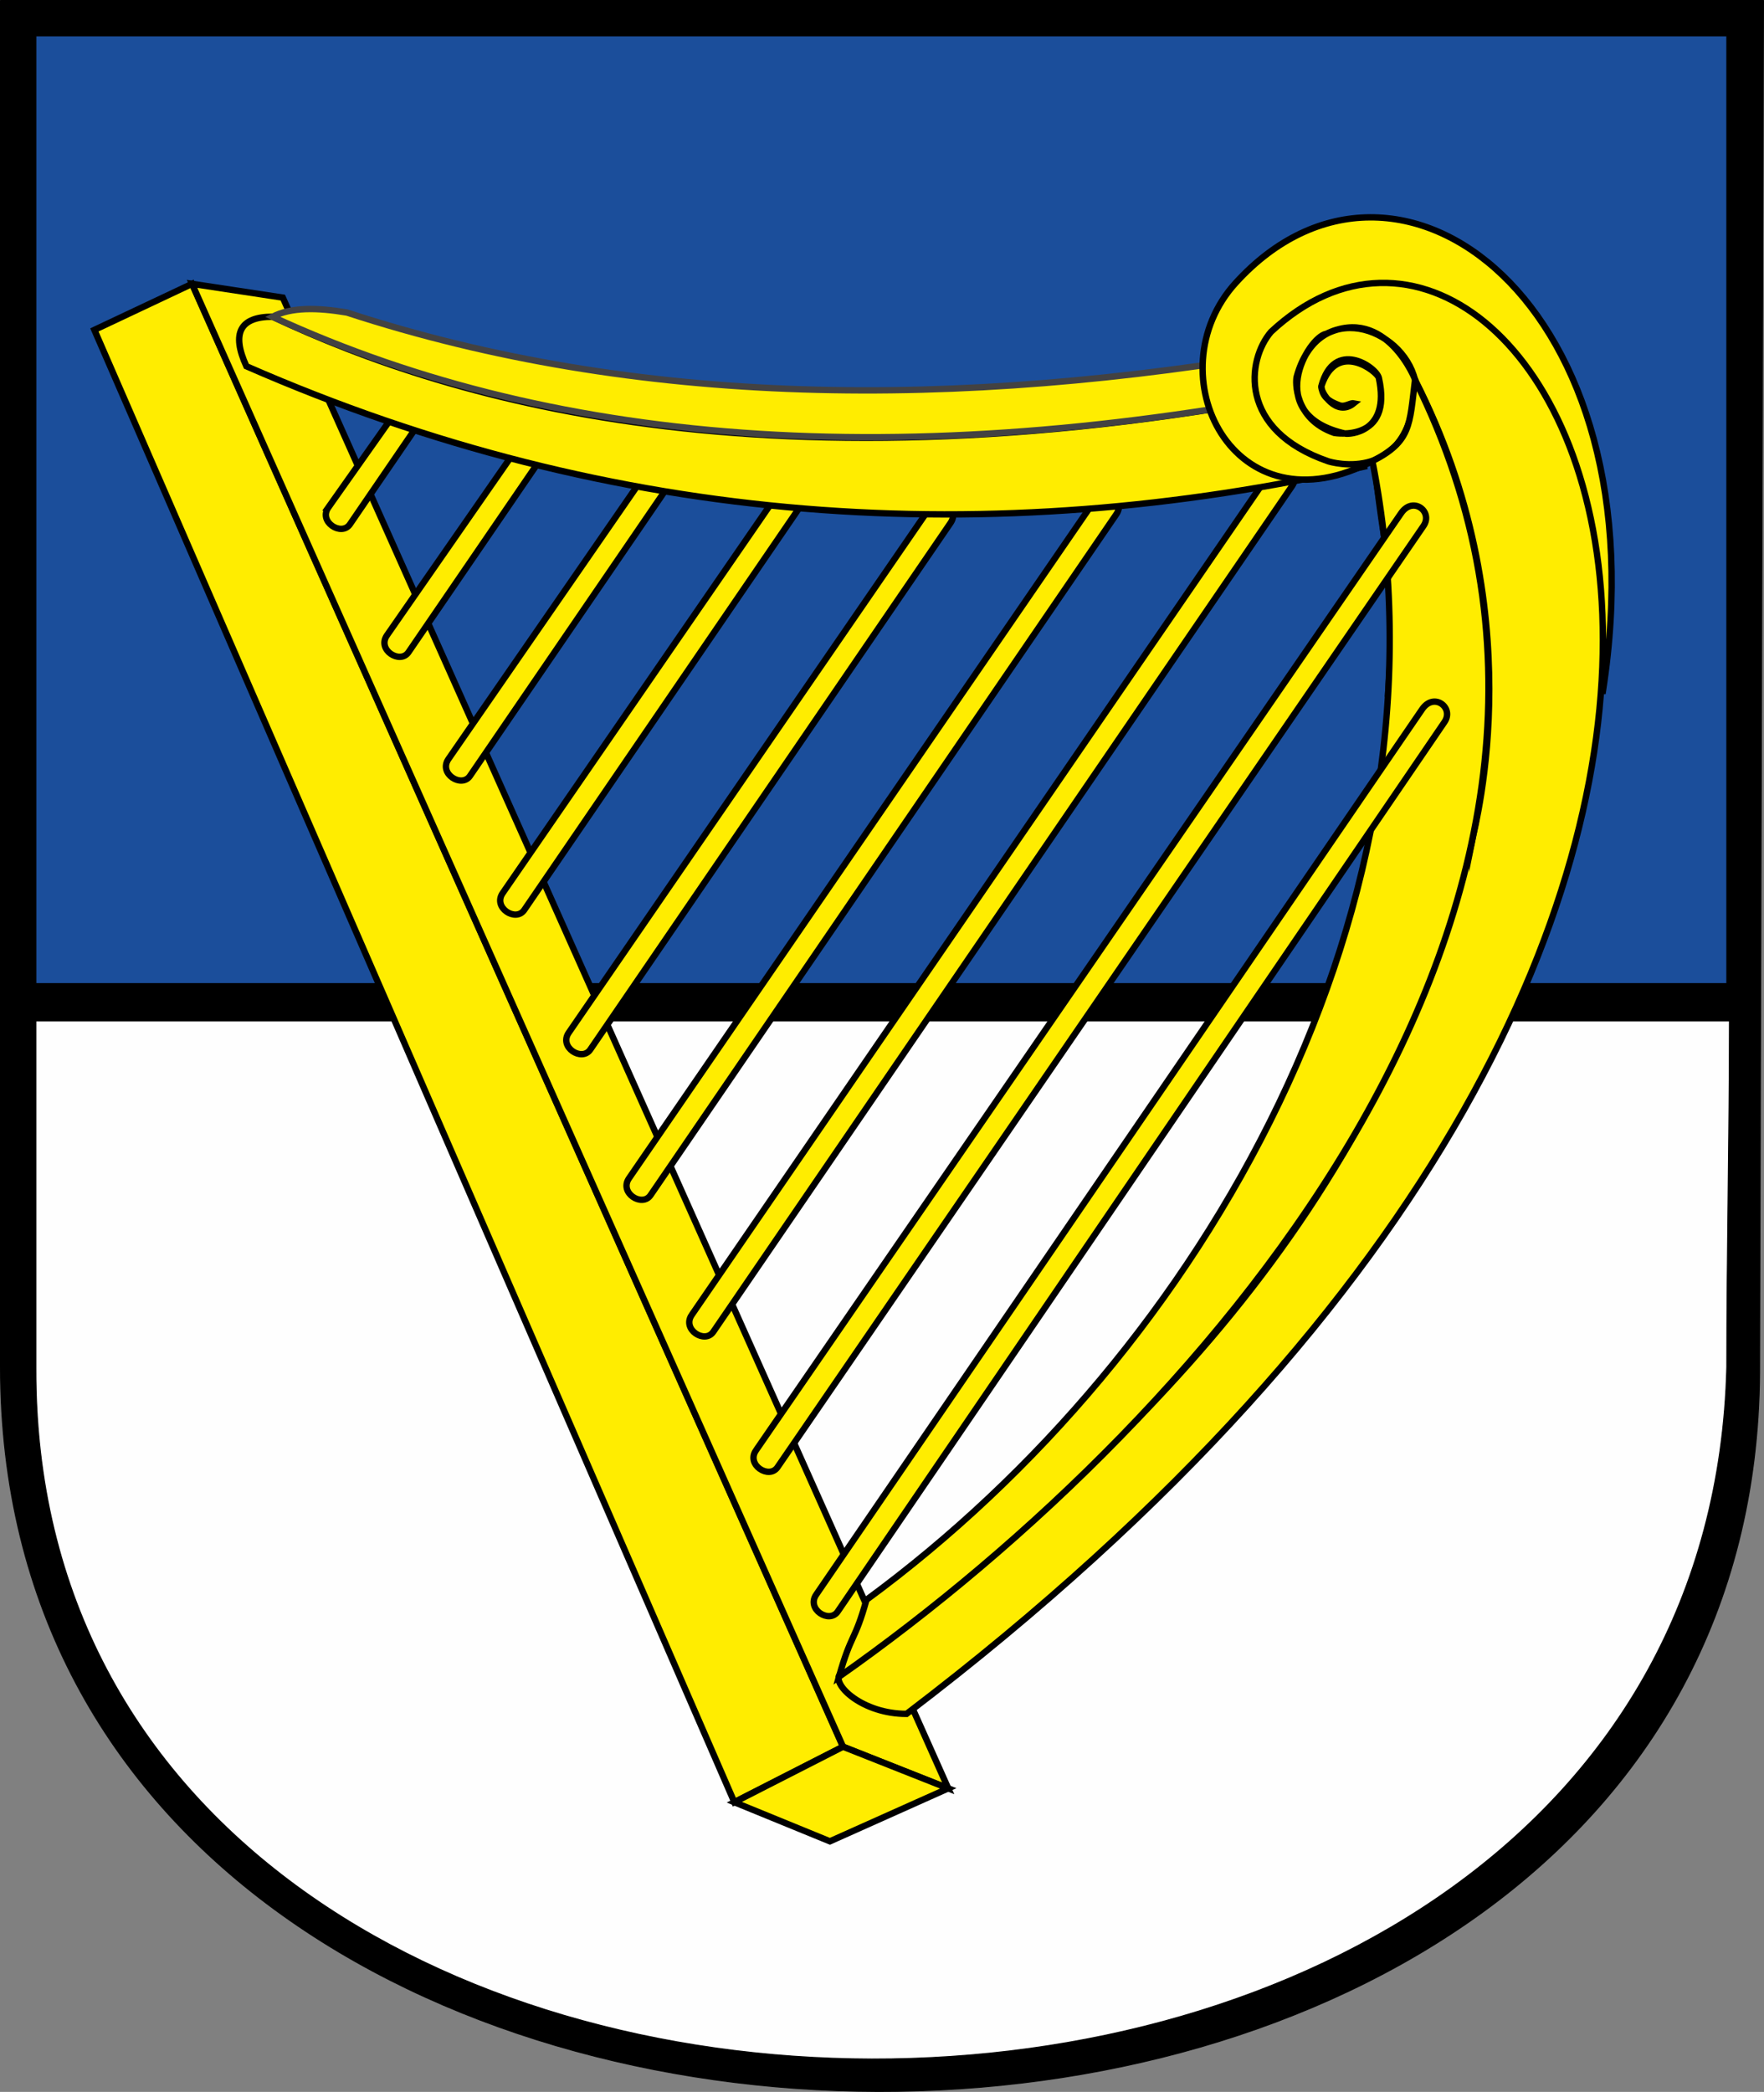 <?xml version="1.0" encoding="UTF-8"?>
<!DOCTYPE svg PUBLIC "-//W3C//DTD SVG 1.1//EN" "http://www.w3.org/Graphics/SVG/1.1/DTD/svg11.dtd">
<!-- Creator: CorelDRAW 2021 (64-Bit) -->
<svg xmlns="http://www.w3.org/2000/svg" xml:space="preserve" width="138.437mm" height="164.125mm" version="1.1" style="shape-rendering:geometricPrecision; text-rendering:geometricPrecision; image-rendering:optimizeQuality; fill-rule:evenodd; clip-rule:evenodd"
viewBox="0 0 14159.92 16787.41"
 xmlns:xlink="http://www.w3.org/1999/xlink"
 xmlns:xodm="http://www.corel.com/coreldraw/odm/2003">
 <rect x="0" y="0" width="14159.92" height="16787.41" fill="#808080" stroke="none"/>
 <defs>
  <style type="text/css">
   <![CDATA[
    .str3 {stroke:#434242;stroke-width:51.14;stroke-miterlimit:22.926}
    .str2 {stroke:black;stroke-width:51.14;stroke-miterlimit:22.926}
    .str1 {stroke:black;stroke-width:51.14;stroke-miterlimit:22.926}
    .str0 {stroke:black;stroke-width:7.79;stroke-linejoin:round;stroke-miterlimit:22.926}
    .fil1 {fill:#FEFEFE}
    .fil0 {fill:black}
    .fil3 {fill:#FFED00}
    .fil2 {fill:#1B4E9B}
   ]]>
  </style>
 </defs>
 <g id="Ebene_x0020_1">
  <g id="_2549437694096">
   <path class="fil0 str0" d="M3.9 3.9l14152.13 0 -31.58 11010.12c-45.19,7709.91 -14120.55,7690.46 -14120.55,-45.17l0 -10964.95z"/>
   <path class="fil1 str0" d="M288.1 8745.68l0 2234.46c-22.6,7361.33 13392.42,7424.14 13573.2,-11.29 0,-903.04 21.06,-1857.51 21.06,-2775.78l-13594.26 0 0 552.61z"/>
   <polygon class="fil2 str0" points="288.1,7872.04 288.1,7893.09 13861.3,7893.09 13861.3,288.09 288.1,288.09 "/>
   <polygon class="fil3 str1" points="757.52,2647.53 1541.62,2277.82 6767.21,14017.27 5894.75,14462.53 "/>
   <polygon class="fil3 str2" points="1541.62,2277.82 2270.01,2388.17 7611.55,14351.46 6767.21,14017.27 "/>
   <polygon class="fil3 str2" points="6767.21,14017.27 7611.55,14351.46 6661.92,14776.36 5894.75,14462.53 "/>
   <path class="fil3 str2" d="M5552.71 10552.25l4639.9 -6755.08c95.48,-138.99 257.62,-11.84 179.44,102.42l-4646.41 6788.12c-67.5,98.61 -253.15,-18.62 -172.92,-135.47z"/>
   <path class="fil3 str2" d="M5048.91 9456.01l3732.74 -5431.82c95.51,-138.98 257.6,-11.83 179.43,102.41l-3739.25 5464.88c-67.48,98.63 -253.2,-18.65 -172.92,-135.47z"/>
   <path class="fil3 str2" d="M4565.31 8287.38l2885.71 -4193.89c95.59,-138.92 257.58,-11.81 179.43,102.42l-2892.21 4226.94c-67.47,98.61 -253.28,-18.69 -172.93,-135.47z"/>
   <path class="fil3 str2" d="M4035.07 7167.24l2192.44 -3180.65c95.72,-138.85 257.56,-11.79 179.44,102.42l-2198.95 3213.7c-67.45,98.59 -253.37,-18.77 -172.93,-135.47z"/>
   <path class="fil3 str2" d="M3599.5 6091.6l1552.78 -2245.76c95.9,-138.71 257.56,-11.77 179.44,102.42l-1559.28 2278.81c-67.45,98.56 -253.54,-18.89 -172.93,-135.47z"/>
   <path class="fil3 str2" d="M3105.96 5098.74l1032.48 -1485.34c96.26,-138.48 257.54,-11.75 179.44,102.42l-1038.98 1518.4c-67.43,98.54 -253.83,-19.09 -172.93,-135.48z"/>
   <path class="fil3 str2" d="M2635.87 4071.99l513 -726.15c97.3,-137.74 257.54,-11.73 179.44,102.42l-519.5 759.19c-67.41,98.53 -254.71,-19.71 -172.93,-135.47z"/>
   <path class="fil3 str1" d="M2187.45 2541.8c1438.37,676.88 4097.88,1489.27 8666.33,537.33l96.45 665.61c-2990.82,673.19 -6003.72,492.93 -8972.46,-805.64 -121.42,-264.87 -51.53,-397.3 209.68,-397.3z"/>
   <path class="fil3 str3" d="M2784.87 2508.13c2318.95,758.49 4882.55,783.07 7613.55,305.53l455.36 265.47c-3452.14,716.06 -6340.93,536.93 -8666.33,-537.33 149.48,-77.49 359.65,-73.99 597.42,-33.67z"/>
   <path class="fil3 str2" d="M11029.56 3693.68c-1127.84,604.56 -1770.09,-699.89 -1109.96,-1424.04 1297.58,-1423.43 3431.3,169.82 2947.41,3275.4 -353.16,0 -1371.04,20.67 -1724.2,20.67 66.22,-1088.92 2.37,-826.4 -113.26,-1872.03z"/>
   <path class="fil3 str2" d="M11817.71 6740.83c31.32,-156.85 486.2,-1847.73 -459.13,-3691.54 -101.89,-424.08 -774.93,-664.1 -949.93,-25.28 -9.14,33.46 -23.66,336.59 301.34,450.02 0,0 477.62,84.13 358.23,-441.43 -21.6,-89.89 -359.59,-316.2 -461.11,65.34 -11.43,42.94 118.34,252.52 259.61,138.98 -29.35,-5.57 -69.74,31.75 -113.19,16.07 -82.98,-29.98 -140.65,-66.82 -146.42,-155.05 124.62,-372.72 450.65,-114.43 461.11,-65.34 95.58,448.29 -246.46,451.86 -265.86,447.63 -675.14,-148.02 -300.33,-779.01 -156.61,-801 481.36,-230.11 720.58,373.79 720.23,384.58 -27.32,843.2 -690.76,642.57 -701.95,638.73 -728.7,-249.32 -655.3,-814.73 -460.86,-1040.2 2223.18,-2070.83 5843.8,4419.98 -2926.07,11091.32 -353.16,0 -593.47,-230.34 -538.13,-313.41 2383.83,-1795.23 4306.19,-3690.22 5078.73,-6699.42z"/>
   <path class="fil3 str2" d="M11016.45 3700.42c310.02,-157.75 297.97,-286.94 342.12,-651.13 2045.38,4105.49 -1651.77,8317.63 -4624.19,10407.17 99.33,-353.17 126.43,-278.65 220.73,-618.03 2717.69,-1995.07 4762.25,-5593.51 4061.34,-9138.01z"/>
   <path class="fil3 str2" d="M6551.59 12797.05l4864.3 -7105.68c95.27,-139.16 257.51,-12.02 179.44,102.42l-4870.82 7138.72c-67.4,98.8 -252.98,-18.51 -172.92,-135.47z"/>
   <path class="fil3 str2" d="M6068.33 11638.99l5178.95 -7521.06c95.64,-138.9 257.82,-11.77 179.44,102.42l-5185.46 7554.11c-67.67,98.59 -253.31,-18.73 -172.92,-135.47z"/>
  </g>
 </g>
</svg>
